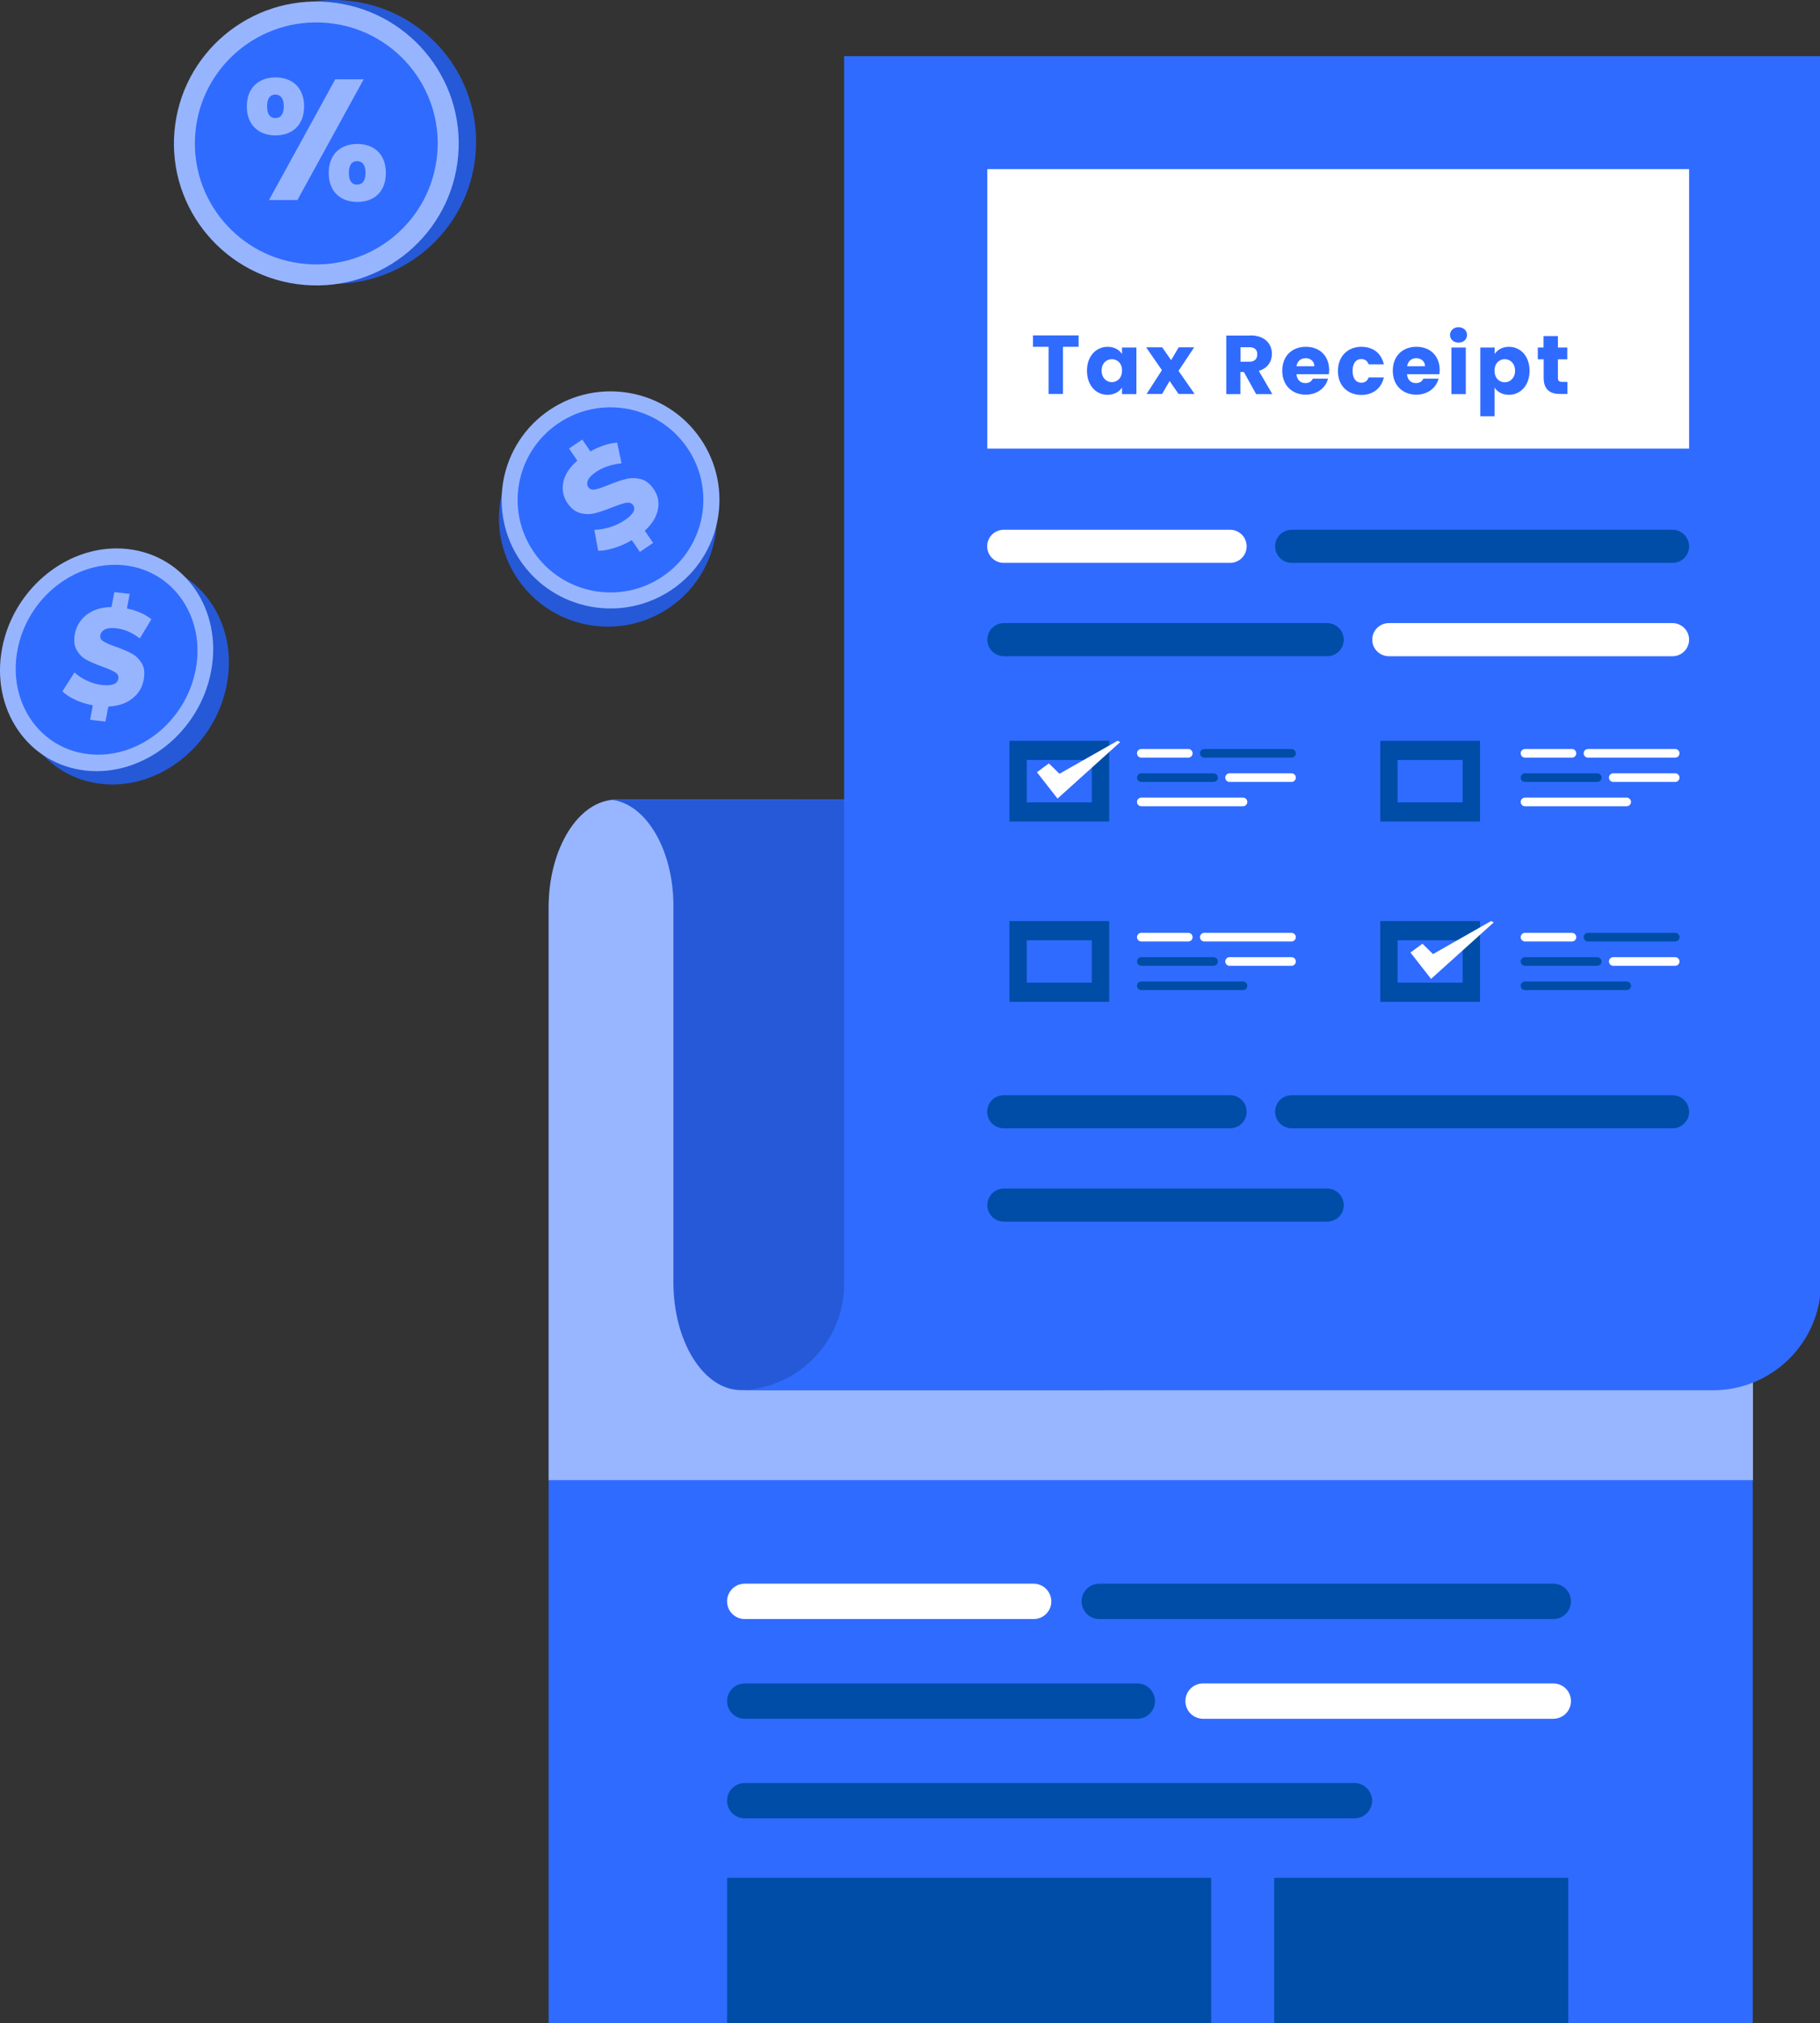 <svg width="340" height="378" viewBox="0 0 340 378" fill="none" xmlns="http://www.w3.org/2000/svg">
<rect x="0" y="0" width="340" height="378" fill="#333333" stroke="none"/>
<g clip-path="url(#clip0_1036_1332)">
<path d="M102.491 468.821V169.543C102.491 158.417 108.149 149.399 115.137 149.399H327.435V468.847L102.489 468.821H102.491Z" fill="#306BFF"/>
<path d="M193.061 295.866H139.143C137.303 295.866 135.827 297.338 135.827 299.171C135.827 301.005 137.303 302.477 139.143 302.477H193.088C194.927 302.477 196.404 301.005 196.404 299.171C196.377 297.338 194.901 295.866 193.061 295.866Z" fill="white"/>
<path d="M290.159 295.866H205.375C203.536 295.866 202.059 297.338 202.059 299.171C202.059 301.005 203.536 302.477 205.375 302.477H290.159C291.999 302.477 293.475 301.005 293.475 299.171C293.475 297.338 291.999 295.866 290.159 295.866Z" fill="#004DA7"/>
<path d="M212.451 314.5H139.145C137.306 314.5 135.829 315.971 135.829 317.805C135.829 319.639 137.306 321.111 139.145 321.111H212.451C214.29 321.111 215.767 319.639 215.767 317.805C215.767 315.971 214.264 314.5 212.451 314.5Z" fill="#004DA7"/>
<path d="M290.159 314.5H224.765C222.925 314.5 221.449 315.971 221.449 317.805C221.449 319.639 222.925 321.111 224.765 321.111H290.159C291.999 321.111 293.475 319.639 293.475 317.805C293.475 315.971 291.999 314.5 290.159 314.5Z" fill="white"/>
<path d="M253.013 333.107H139.145C137.306 333.107 135.829 334.579 135.829 336.413C135.829 338.247 137.306 339.718 139.145 339.718H253.013C254.853 339.718 256.33 338.247 256.33 336.413C256.303 334.579 254.826 333.107 253.013 333.107Z" fill="#004DA7"/>
<path d="M226.268 350.823H135.829V378.426H226.268V350.823Z" fill="#004DA7"/>
<path d="M292.973 350.823H238.024V378.426H292.973V350.823Z" fill="#004DA7"/>
<path opacity="0.5" d="M327.488 276.526H102.491V169.54C102.491 158.414 108.149 149.396 115.136 149.396H327.488V276.526Z" fill="white"/>
<path d="M113.34 149.37C120.223 149.37 125.803 158.286 125.803 169.228V239.564C125.803 250.69 131.461 259.707 138.449 259.707H206.112V149.343L113.34 149.37Z" fill="#2659D7"/>
<path d="M137.771 259.737H319.98C331.141 259.737 340.187 250.717 340.187 239.594V10.492H157.691V239.876C157.691 250.844 148.774 259.734 137.771 259.734V259.737Z" fill="#306BFF"/>
<path d="M229.787 204.606H187.521C185.799 204.606 184.418 205.985 184.418 207.699C184.418 209.413 185.802 210.792 187.521 210.792H229.787C231.51 210.792 232.89 209.413 232.89 207.699C232.89 205.985 231.507 204.606 229.787 204.606Z" fill="#004DA7"/>
<path d="M312.443 204.606H241.311C239.589 204.606 238.208 205.985 238.208 207.699C238.208 209.413 239.592 210.792 241.311 210.792H312.443C314.165 210.792 315.546 209.413 315.546 207.699C315.546 205.985 314.138 204.606 312.443 204.606Z" fill="#004DA7"/>
<path d="M247.936 222.045H187.548C185.826 222.045 184.445 223.424 184.445 225.138C184.445 226.852 185.828 228.231 187.548 228.231H247.936C249.658 228.231 251.038 226.852 251.038 225.138C251.012 223.421 249.631 222.045 247.936 222.045Z" fill="#004DA7"/>
<path d="M229.787 98.972H187.521C185.799 98.972 184.418 100.351 184.418 102.065C184.418 103.779 185.802 105.158 187.521 105.158H229.787C231.51 105.158 232.89 103.779 232.89 102.065C232.89 100.351 231.507 98.972 229.787 98.972Z" fill="white"/>
<path d="M312.443 98.972H241.311C239.589 98.972 238.208 100.351 238.208 102.065C238.208 103.779 239.592 105.158 241.311 105.158H312.443C314.165 105.158 315.546 103.779 315.546 102.065C315.546 100.351 314.138 98.972 312.443 98.972Z" fill="#004DA7"/>
<path d="M247.936 116.411H187.548C185.826 116.411 184.445 117.79 184.445 119.504C184.445 121.218 185.828 122.597 187.548 122.597H247.936C249.658 122.597 251.038 121.218 251.038 119.504C251.012 117.787 249.631 116.411 247.936 116.411Z" fill="#004DA7"/>
<path d="M312.443 116.411H259.459C257.737 116.411 256.356 117.79 256.356 119.504C256.356 121.218 257.74 122.597 259.459 122.597H312.443C314.165 122.597 315.545 121.218 315.545 119.504C315.545 117.79 314.138 116.411 312.443 116.411Z" fill="white"/>
<path d="M315.548 31.599H184.445V83.817H315.548V31.599Z" fill="white"/>
<path d="M192.997 62.66H201.498V64.792H198.577V73.605H195.891V64.792H192.97V62.66H192.997Z" fill="#306BFF"/>
<path d="M206.921 64.792C208.224 64.792 209.137 65.391 209.607 66.144V64.922H212.293V73.629H209.607V72.407C209.11 73.16 208.2 73.759 206.894 73.759C204.756 73.759 203.06 72.018 203.06 69.263C203.06 66.509 204.782 64.792 206.918 64.792H206.921ZM207.703 67.105C206.713 67.105 205.799 67.858 205.799 69.237C205.799 70.616 206.713 71.395 207.703 71.395C208.694 71.395 209.607 70.642 209.607 69.237C209.607 67.832 208.72 67.105 207.703 67.105Z" fill="#306BFF"/>
<path d="M218.499 71.185L217.092 73.602H214.197L217.065 69.157L214.117 64.893H217.116L218.784 67.283L220.191 64.893H223.086L220.165 69.284L223.163 73.599H220.165L218.496 71.182L218.499 71.185Z" fill="#306BFF"/>
<path d="M233.568 62.66C236.254 62.66 237.61 64.193 237.61 66.117C237.61 67.496 236.855 68.795 235.159 69.287L237.688 73.629H234.663L232.369 69.495H231.718V73.629H229.085V62.687H233.571V62.66H233.568ZM233.41 64.869H231.742V67.573H233.41C234.401 67.573 234.871 67.054 234.871 66.195C234.898 65.415 234.428 64.869 233.41 64.869Z" fill="#306BFF"/>
<path d="M243.947 73.732C241.391 73.732 239.541 72.015 239.541 69.261C239.541 66.506 241.367 64.789 243.947 64.789C246.526 64.789 248.301 66.479 248.301 69.13C248.301 69.391 248.275 69.649 248.248 69.91H242.198C242.302 71.055 243.007 71.573 243.866 71.573C244.622 71.573 245.039 71.209 245.25 70.74H248.09C247.674 72.431 246.109 73.73 243.944 73.73L243.947 73.732ZM242.2 68.43H245.538C245.538 67.469 244.782 66.924 243.896 66.924C243.009 66.924 242.358 67.443 242.2 68.43Z" fill="#306BFF"/>
<path d="M254.325 64.792C256.514 64.792 258.052 65.987 258.522 68.068H255.681C255.473 67.469 255.03 67.081 254.298 67.081C253.334 67.081 252.683 67.834 252.683 69.29C252.683 70.746 253.334 71.499 254.298 71.499C255.027 71.499 255.446 71.134 255.681 70.512H258.522C258.079 72.513 256.514 73.785 254.325 73.785C251.77 73.785 249.943 72.069 249.943 69.314C249.943 66.559 251.77 64.792 254.325 64.792Z" fill="#306BFF"/>
<path d="M264.596 73.732C262.041 73.732 260.191 72.015 260.191 69.261C260.191 66.506 262.017 64.789 264.596 64.789C267.176 64.789 268.951 66.479 268.951 69.13C268.951 69.391 268.925 69.649 268.898 69.91H262.848C262.952 71.055 263.657 71.573 264.516 71.573C265.272 71.573 265.688 71.209 265.899 70.74H268.74C268.324 72.431 266.759 73.73 264.594 73.73L264.596 73.732ZM262.874 68.43H266.212C266.212 67.469 265.456 66.924 264.57 66.924C263.683 66.924 263.032 67.443 262.874 68.43Z" fill="#306BFF"/>
<path d="M270.882 62.583C270.882 61.776 271.533 61.127 272.473 61.127C273.413 61.127 274.064 61.776 274.064 62.583C274.064 63.389 273.413 64.012 272.473 64.012C271.533 64.012 270.882 63.362 270.882 62.583ZM271.143 64.922H273.83V73.628H271.143V64.922Z" fill="#306BFF"/>
<path d="M281.884 64.792C284.023 64.792 285.743 66.508 285.743 69.263C285.743 72.018 284.047 73.759 281.884 73.759C280.606 73.759 279.668 73.16 279.198 72.407V77.762H276.539V64.922H279.225V66.144C279.695 65.391 280.608 64.792 281.884 64.792ZM281.102 67.105C280.112 67.105 279.198 67.858 279.198 69.263C279.198 70.669 280.112 71.422 281.102 71.422C282.093 71.422 283.033 70.642 283.033 69.263C283.033 67.885 282.119 67.105 281.102 67.105Z" fill="#306BFF"/>
<path d="M288.352 67.131H287.284V64.922H288.352V62.79H291.038V64.922H292.784V67.131H291.038V70.615C291.038 71.135 291.246 71.342 291.847 71.342H292.811V73.605H291.454C289.628 73.605 288.378 72.851 288.378 70.589V67.131H288.352Z" fill="#306BFF"/>
<path d="M188.57 138.394V153.485H207.21V138.394H188.57ZM203.968 149.897H191.812V141.981H203.968V149.897Z" fill="#004DA7"/>
<path d="M188.57 172.079V187.17H207.21V172.079H188.57ZM203.968 183.583H191.812V175.667H203.968V183.583Z" fill="#004DA7"/>
<path d="M257.849 138.394V153.485H276.489V138.394H257.849ZM273.247 149.897H261.091V141.981H273.247V149.897Z" fill="#004DA7"/>
<path d="M257.849 172.079V187.17H276.489V172.079H257.849ZM273.247 183.583H261.091V175.667H273.247V183.583Z" fill="#004DA7"/>
<path d="M221.978 139.929H213.217C212.769 139.929 212.408 140.289 212.408 140.736C212.408 141.183 212.769 141.542 213.217 141.542H221.986C222.434 141.542 222.795 141.183 222.795 140.736C222.787 140.289 222.429 139.929 221.98 139.929H221.978Z" fill="white"/>
<path d="M241.268 139.929H224.978C224.53 139.929 224.169 140.289 224.169 140.736C224.169 141.183 224.53 141.542 224.978 141.542H241.268C241.717 141.542 242.077 141.183 242.077 140.736C242.077 140.289 241.717 139.929 241.268 139.929Z" fill="#004DA7"/>
<path d="M226.706 144.473H213.217C212.769 144.473 212.408 144.832 212.408 145.279C212.408 145.726 212.769 146.086 213.217 146.086H226.706C227.155 146.086 227.515 145.726 227.515 145.279C227.515 144.832 227.149 144.473 226.706 144.473Z" fill="#004DA7"/>
<path d="M241.269 144.473H229.707C229.259 144.473 228.898 144.832 228.898 145.279C228.898 145.726 229.259 146.086 229.707 146.086H241.269C241.717 146.086 242.078 145.726 242.078 145.279C242.078 144.832 241.717 144.473 241.269 144.473Z" fill="white"/>
<path d="M232.209 149.011H213.217C212.769 149.011 212.408 149.37 212.408 149.817C212.408 150.264 212.769 150.624 213.217 150.624H232.209C232.658 150.624 233.018 150.264 233.018 149.817C233.01 149.37 232.652 149.011 232.209 149.011Z" fill="white"/>
<path d="M293.654 139.929H284.894C284.445 139.929 284.085 140.289 284.085 140.736C284.085 141.183 284.445 141.542 284.894 141.542H293.662C294.111 141.542 294.471 141.183 294.471 140.736C294.463 140.289 294.106 139.929 293.657 139.929H293.654Z" fill="white"/>
<path d="M312.947 139.929H296.658C296.209 139.929 295.849 140.289 295.849 140.736C295.849 141.183 296.209 141.542 296.658 141.542H312.947C313.396 141.542 313.756 141.183 313.756 140.736C313.756 140.289 313.396 139.929 312.947 139.929Z" fill="white"/>
<path d="M298.382 144.473H284.893C284.445 144.473 284.084 144.832 284.084 145.279C284.084 145.726 284.445 146.086 284.893 146.086H298.382C298.831 146.086 299.191 145.726 299.191 145.279C299.191 144.832 298.826 144.473 298.382 144.473Z" fill="#004DA7"/>
<path d="M312.947 144.473H301.386C300.938 144.473 300.577 144.832 300.577 145.279C300.577 145.726 300.938 146.086 301.386 146.086H312.947C313.396 146.086 313.756 145.726 313.756 145.279C313.756 144.832 313.396 144.473 312.947 144.473Z" fill="white"/>
<path d="M303.888 149.011H284.896C284.448 149.011 284.087 149.37 284.087 149.817C284.087 150.264 284.448 150.624 284.896 150.624H303.888C304.337 150.624 304.697 150.264 304.697 149.817C304.689 149.37 304.331 149.011 303.888 149.011Z" fill="white"/>
<path d="M221.978 174.277H213.217C212.769 174.277 212.408 174.637 212.408 175.084C212.408 175.531 212.769 175.89 213.217 175.89H221.986C222.434 175.89 222.795 175.531 222.795 175.084C222.787 174.637 222.429 174.277 221.98 174.277H221.978Z" fill="white"/>
<path d="M241.268 174.277H224.978C224.53 174.277 224.169 174.637 224.169 175.084C224.169 175.531 224.53 175.89 224.978 175.89H241.268C241.717 175.89 242.077 175.531 242.077 175.084C242.077 174.637 241.717 174.277 241.268 174.277Z" fill="white"/>
<path d="M226.706 178.823H213.217C212.769 178.823 212.408 179.183 212.408 179.63C212.408 180.077 212.769 180.436 213.217 180.436H226.706C227.155 180.436 227.515 180.077 227.515 179.63C227.515 179.183 227.149 178.823 226.706 178.823Z" fill="#004DA7"/>
<path d="M241.269 178.823H229.707C229.259 178.823 228.898 179.183 228.898 179.63C228.898 180.077 229.259 180.436 229.707 180.436H241.269C241.717 180.436 242.078 180.077 242.078 179.63C242.078 179.183 241.717 178.823 241.269 178.823Z" fill="white"/>
<path d="M232.209 183.361H213.217C212.769 183.361 212.408 183.721 212.408 184.168C212.408 184.615 212.769 184.974 213.217 184.974H232.209C232.658 184.974 233.018 184.615 233.018 184.168C233.01 183.721 232.652 183.361 232.209 183.361Z" fill="#004DA7"/>
<path d="M293.654 174.277H284.894C284.445 174.277 284.085 174.637 284.085 175.084C284.085 175.531 284.445 175.89 284.894 175.89H293.662C294.111 175.89 294.471 175.531 294.471 175.084C294.463 174.637 294.106 174.277 293.657 174.277H293.654Z" fill="white"/>
<path d="M312.947 174.277H296.658C296.209 174.277 295.849 174.637 295.849 175.084C295.849 175.531 296.209 175.89 296.658 175.89H312.947C313.396 175.89 313.756 175.531 313.756 175.084C313.756 174.637 313.396 174.277 312.947 174.277Z" fill="#004DA7"/>
<path d="M298.382 178.823H284.893C284.445 178.823 284.084 179.183 284.084 179.63C284.084 180.077 284.445 180.436 284.893 180.436H298.382C298.831 180.436 299.191 180.077 299.191 179.63C299.191 179.183 298.826 178.823 298.382 178.823Z" fill="#004DA7"/>
<path d="M312.947 178.823H301.386C300.938 178.823 300.577 179.183 300.577 179.63C300.577 180.077 300.938 180.436 301.386 180.436H312.947C313.396 180.436 313.756 180.077 313.756 179.63C313.756 179.183 313.396 178.823 312.947 178.823Z" fill="white"/>
<path d="M303.888 183.361H284.896C284.448 183.361 284.087 183.721 284.087 184.168C284.087 184.615 284.448 184.974 284.896 184.974H303.888C304.337 184.974 304.697 184.615 304.697 184.168C304.689 183.721 304.331 183.361 303.888 183.361Z" fill="#004DA7"/>
<path d="M193.715 144.27L195.947 142.623L197.926 144.558L208.766 138.394L209.279 138.63L197.56 149.194L193.715 144.27Z" fill="white"/>
<path d="M263.496 177.959L265.731 176.308L267.707 178.246L278.547 172.079L279.06 172.319L267.341 182.88L263.496 177.959Z" fill="white"/>
<path d="M88.848 28.756C87.606 43.344 74.734 54.183 60.099 52.945C45.465 51.705 34.593 38.876 35.834 24.287C37.076 9.696 49.948 -1.142 64.582 0.096C79.241 1.317 90.089 14.165 88.848 28.753V28.756Z" fill="#2659D7"/>
<path d="M85.601 29.041C84.359 43.629 71.487 54.467 56.853 53.23C42.219 51.989 31.346 39.16 32.588 24.572C33.829 9.981 46.702 -0.857 61.336 0.383C75.97 1.624 86.843 14.453 85.601 29.041Z" fill="#97B5FF"/>
<path d="M81.684 28.703C80.63 41.151 69.659 50.374 57.171 49.323C44.683 48.271 35.432 37.337 36.486 24.886C37.541 12.438 48.509 3.215 61 4.267C73.487 5.318 82.755 16.276 81.684 28.703Z" fill="#306BFF"/>
<path d="M51.475 14.463C54.53 14.463 56.813 16.321 56.813 19.88C56.813 23.438 54.53 25.296 51.475 25.296C48.421 25.296 46.106 23.438 46.106 19.88C46.106 16.321 48.421 14.463 51.475 14.463ZM49.9 19.88C49.9 21.386 50.479 22.06 51.443 22.06C52.407 22.06 53.019 21.386 53.019 19.88C53.019 18.373 52.407 17.668 51.443 17.668C50.479 17.668 49.9 18.341 49.9 19.88ZM62.631 14.815H67.936L55.558 37.377H50.252L62.631 14.815ZM66.745 26.896C69.8 26.896 72.083 28.722 72.083 32.312C72.083 35.903 69.8 37.729 66.745 37.729C63.691 37.729 61.408 35.871 61.408 32.312C61.408 28.754 63.691 26.896 66.745 26.896ZM65.17 32.312C65.17 33.819 65.749 34.492 66.713 34.492C67.677 34.492 68.288 33.819 68.288 32.312C68.288 30.806 67.677 30.1 66.713 30.1C65.749 30.1 65.17 30.806 65.17 32.312Z" fill="#97B5FF"/>
<path d="M130.358 85.355C136.689 94.605 134.31 107.229 125.032 113.542C115.753 119.853 103.089 117.481 96.756 108.232C90.426 98.983 92.805 86.359 102.083 80.045C111.367 73.713 124.025 76.106 130.358 85.355Z" fill="#2659D7"/>
<path d="M130.86 81.956C137.191 91.206 134.812 103.83 125.534 110.143C116.255 116.454 103.591 114.082 97.258 104.833C90.927 95.584 93.306 82.96 102.585 76.646C111.863 70.336 124.527 72.707 130.86 81.956Z" fill="#97B5FF"/>
<path d="M128.372 83.641C133.778 91.53 131.741 102.28 123.827 107.67C115.913 113.06 105.129 111.029 99.722 103.14C94.316 95.251 96.353 84.501 104.267 79.111C112.181 73.721 122.986 75.757 128.372 83.641Z" fill="#306BFF"/>
<path d="M122.914 95.147C122.666 96.526 121.849 97.865 120.455 99.156L122.009 101.431L119.536 103.108L118.031 100.91C116.955 101.541 115.868 102.036 114.744 102.376C113.641 102.722 112.629 102.893 111.748 102.898L111.032 98.985C111.959 98.969 112.952 98.794 113.967 98.482C114.997 98.16 115.921 97.724 116.738 97.159C118.306 96.103 118.816 95.169 118.284 94.389C118.004 93.971 117.563 93.825 116.989 93.931C116.415 94.037 115.555 94.314 114.413 94.772C113.171 95.27 112.095 95.634 111.177 95.874C110.272 96.106 109.35 96.097 108.432 95.861C107.503 95.632 106.71 95.004 106.021 94.016C105.217 92.832 104.953 91.543 105.225 90.117C105.506 88.704 106.368 87.351 107.852 86.063L106.307 83.798L108.779 82.121L110.293 84.333C111.115 83.87 111.97 83.492 112.824 83.205C113.678 82.917 114.512 82.744 115.294 82.691L116.108 86.561C114.231 86.763 112.648 87.285 111.35 88.166C110.541 88.712 110.037 89.233 109.831 89.723C109.625 90.213 109.655 90.654 109.914 91.03C110.17 91.408 110.589 91.549 111.163 91.442C111.737 91.336 112.578 91.054 113.686 90.599C114.941 90.093 116.023 89.707 116.923 89.497C117.828 89.265 118.738 89.278 119.659 89.497C120.583 89.712 121.387 90.332 122.076 91.32C122.914 92.502 123.176 93.755 122.914 95.142V95.147Z" fill="#97B5FF"/>
<path d="M42.365 127.917C40.192 139.341 29.691 147.643 18.915 146.445C8.138 145.244 1.154 135.01 3.327 123.587C5.5 112.163 16.002 103.862 26.778 105.059C37.573 106.246 44.539 116.494 42.365 127.917Z" fill="#2659D7"/>
<path d="M39.434 125.429C37.26 136.853 26.759 145.154 15.983 143.957C5.207 142.756 -1.778 132.522 0.395 121.099C2.569 109.675 13.07 101.373 23.846 102.571C34.622 103.771 41.607 114.005 39.434 125.429Z" fill="#97B5FF"/>
<path d="M36.552 125.101C34.702 134.851 25.755 141.915 16.559 140.895C7.364 139.876 1.42 131.154 3.271 121.407C5.121 111.658 14.068 104.594 23.264 105.613C32.459 106.632 38.413 115.37 36.552 125.101Z" fill="#306BFF"/>
<path d="M24.735 130.491C23.598 131.404 22.097 131.912 20.236 132L19.697 134.808L16.829 134.484L17.345 131.766C16.167 131.548 15.075 131.215 14.069 130.739C13.073 130.281 12.261 129.743 11.655 129.166L13.916 125.631C14.56 126.232 15.361 126.751 16.277 127.177C17.206 127.609 18.146 127.877 19.099 127.976C20.912 128.183 21.916 127.792 22.103 126.831C22.204 126.32 22.006 125.913 21.539 125.618C21.072 125.322 20.29 124.968 19.187 124.569C17.988 124.138 16.997 123.712 16.202 123.291C15.419 122.874 14.795 122.259 14.335 121.466C13.863 120.67 13.761 119.656 13.986 118.426C14.269 116.967 14.995 115.786 16.183 114.849C17.369 113.928 18.907 113.443 20.826 113.414L21.36 110.622L24.228 110.947L23.71 113.678C24.596 113.859 25.445 114.13 26.233 114.468C27.021 114.806 27.71 115.224 28.281 115.7L26.118 119.267C24.695 118.184 23.248 117.545 21.739 117.377C20.805 117.268 20.092 117.345 19.606 117.59C19.12 117.838 18.832 118.202 18.744 118.668C18.656 119.134 18.843 119.523 19.307 119.818C19.774 120.113 20.546 120.449 21.625 120.827C22.84 121.261 23.846 121.673 24.61 122.104C25.392 122.522 26.003 123.134 26.481 123.914C26.959 124.694 27.074 125.711 26.85 126.94C26.591 128.42 25.889 129.575 24.738 130.486L24.735 130.491Z" fill="#97B5FF"/>
</g>
<defs>
<clipPath id="clip0_1036_1332">
<rect width="340" height="378" fill="white"/>
</clipPath>
</defs>
</svg>
